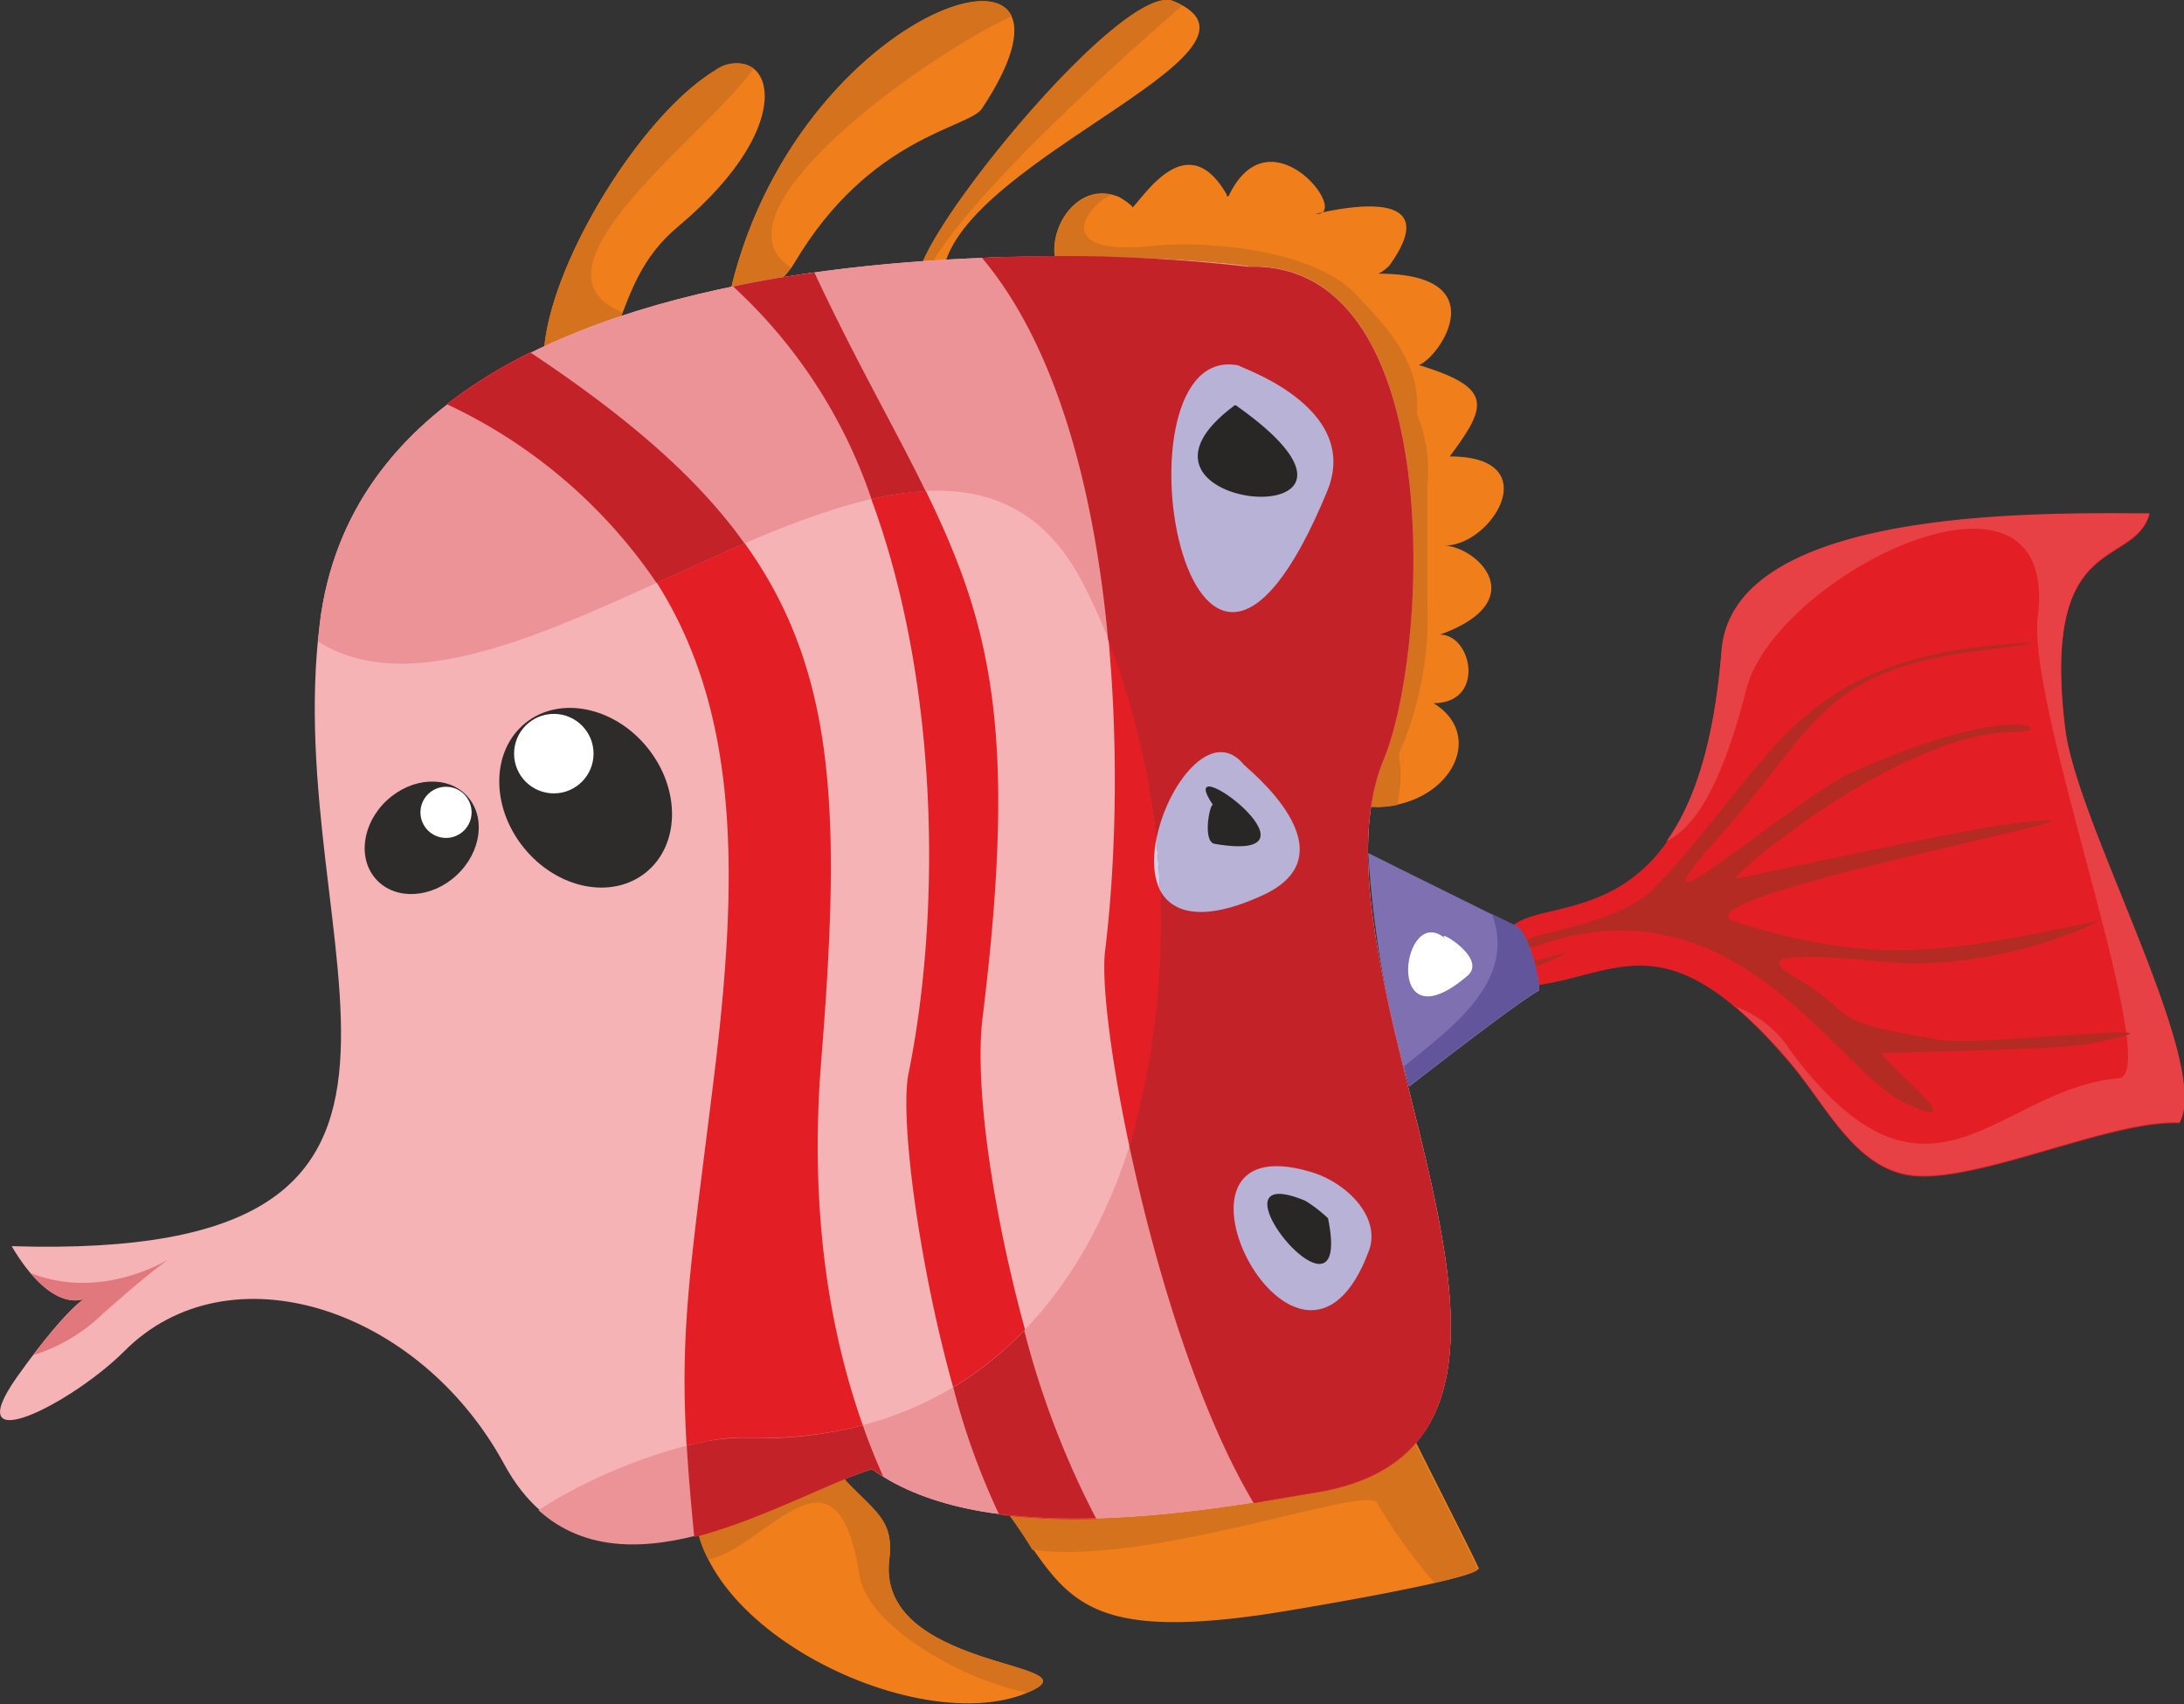 <svg viewBox="0 0 95.63 74.61" xmlns="http://www.w3.org/2000/svg"><rect x="0" y="0" width="95.63" height="74.61" fill="#333333" stroke="none"/><g fill-rule="evenodd"><path d="m67.31 43.13c3.67-.53 5.75-2.87 11.12 3.47 1.48 1.75 2.72 4.37 5 4.83 2.78.57 8.88-2.4 12-2.26 1.44-2.56-4.47-13-5-17.22-1.08-8.78 3-7 3.69-9.44-4.22 0-18.22-.4-18.74 6-1 12.55-7.34 10.58-9.13 12a23.1 23.1 0 0 1 1.06 2.62z" fill="#e31f25"/><path d="m75.92 44a20.48 20.48 0 0 1 2.51 2.56c1.48 1.75 2.72 4.37 5 4.83 2.78.57 8.88-2.4 12-2.26 1.44-2.56-4.47-13-5-17.22-1.08-8.78 3-7 3.69-9.44-4.22 0-18.22-.4-18.74 6-.33 4.18-1.26 6.75-2.42 8.37 1.14-.61 2.33-2.08 3.51-6.68 1.29-5.01 13.74-11.16 12.76-3.16-.49 4 5.55 20 3.54 20.2-5.34.46-8.3 6.89-14.34-1.16a4.81 4.81 0 0 0 -2.51-2z" fill="#e84145"/><path d="m67.1 41.48c-1.69-.63 3.47-.62 5.41-2.68 4.68-4.93 5.72-8.84 12.57-10.24 1.9-.39 6.7-.7 1.67-.08-7.14.87-7.26 3.48-11.47 8.14-4.8 5.38 3.48-1.75 5.72-2.77 7.25-3.28 9.11-1.8 7.19-1.8-5 0-12.58 6.4-12.16 6.41.08 0 9.73-2.12 11.95-2.39 8.55-1.07-15.37 3.21-11.98 4.29 6.45 2 9.47 1.25 16-.07a19.69 19.69 0 0 1 -8.29 1.89c-1.27 0-7.69-.93-5.27.49 3.18 1.86 1.12 1.94 6.49 2.85 1.74.3 12.41-1 6.63.16-1.41.29-9.19.4-9.17.43.23.51 4.25 3.7 1 2.16-3.07-1.45-7.39-10.08-16.29-6.79zm1.63.17c-.82.39-1.9 1-2.75.75zm-2.73.75c0-.12-.65-1.25-.07-1.39z" fill="#b42b23"/><path d="m60 35.3-13.82-24.08c-.18-1.5 1.13-3.22 2.7-2.64.11 0 .71.41.71.5.53-.5 2.4-3.56 4.12-.57 0 .1 0 .08.09.07 1.81-3.82 5.43.91 3.8.78.13 0 6-1.58 3.24 2.26a1.78 1.78 0 0 1 -.48.36c5.18 0 2.68 3.66 1.77 4 3.27 1 3 1.78 1.35 4 4.27 0 1.85 3.9-.21 3.9 1.49.11 3.81 2.45-.22 3.9 1.42 0 2 3-.28 3 2.27 1.4.78 4.3-2.2 4.53a3.13 3.13 0 0 1 -.53 0z" fill="#f07f1b"/><path d="m60 35.3-13.82-24.08c-.14-1.44 1-3 2.5-2.7-1.24.57-2.54 2.69 1.7 2.25 2.5-.26 7.11.17 8.94 2.07 1.24 1.29 2.93 3 2.72 5.25a6.64 6.64 0 0 1 .46 3.16v5.08a14.78 14.78 0 0 1 -1.25 6.67 5.94 5.94 0 0 1 -.07 2.24 4.07 4.07 0 0 1 -.61.08 3.13 3.13 0 0 1 -.53 0z" fill="#d5721e"/><path d="m44.2 66.32c2.45 3.41 2.88 5.58 11.3 4.33 1-.15 9.21-1.51 9.25-2-.28-.63-2-4-2.76-5.53a7 7 0 0 1 -4.31 2.15c-3.18.54-8.69 1.55-13.48 1z" fill="#f07f1b"/><path d="m30.63 64.56c1-.36 4.86-2.34 5.14-1.31 1.94 2.82 3.45 2.78 3.17 5-.59 4.81 8.81 4.48 6.3 5.73-5 2.47-16.53-3.32-14.61-9.47z" fill="#f07f1b"/><path d="m44.2 66.32c.38.54.72 1.05 1 1.52 5.13.71 14.54-2.82 15.08-2.07a24.87 24.87 0 0 0 2.53 3.52c1.1-.25 1.88-.47 1.89-.61-.28-.63-2-4-2.76-5.53a7 7 0 0 1 -4.31 2.15c-3.18.54-8.69 1.55-13.48 1z" fill="#d5721e"/><path d="m30.63 64.56c1-.36 4.86-2.34 5.14-1.31 1.94 2.82 3.45 2.78 3.17 5-.59 4.81 8.81 4.48 6.3 5.73l-.24.11c-2.41-.4-7-2.74-7.37-5.15-1-6.38-4.05-1.21-6.61-.67a4.92 4.92 0 0 1 -.39-3.76z" fill="#d5721e"/><g fill="#f07f1b"><path d="m41.27 12.37c-.17-5.09 15.54-10.08 10.11-12.32-2.52-1.05-14.56 14.37-10.22 12.21.08-.03.08-.07.11.11z"/><path d="m31.75 13.87c2.39-13.61 17.25-18.18 11.25-9.12-.57.87-4.92 1.19-8.22 6.77-.64 1.09-3.14 3-3 2.35z"/><path d="m23.91 16.66c-.85-3.39 3.72-11.34 7.39-13.57 2.36-1.42 4 2.12-1.6 6.82-3.33 2.77-1.78 6.43-5.79 6.75z"/></g><g fill="#d5721e"><path d="m51.77.24a2.36 2.36 0 0 0 -.39-.19c-2.32-1-12.63 11.93-11 12.41.85-2.84 8.31-9.54 11.39-12.22z"/><path d="m31.75 13.87c1.86-10.62 11.35-15.74 12.55-13.16-3.85 1.77-13.43 8.65-9.66 11-.81 1.1-3 2.72-2.89 2.13z"/><path d="m23.91 16.66c-.85-3.39 3.72-11.34 7.39-13.57a1.46 1.46 0 0 1 1.7-.09c-1.95 2.83-10.38 8.84-5.74 10.67-.59 1.56-1.09 2.81-3.35 2.99z"/></g><path d="m59.91 37.34c2 1 6.5 3.22 6.49 3.22.52.27 1 2.18 1 2.8-.88.48-4.22 3.07-5.7 4.21a46.88 46.88 0 0 1 -1.79-10.23z" fill="#7f71b1"/><path d="m65.3 40 1.1.53c.52.27 1 2.18 1 2.8-.88.48-4.22 3.07-5.7 4.21l-.22-.86c1.92-1.59 5-3.69 3.84-6.68z" fill="#62559b"/><path d="m38.18 64.31c5 3.62 14.81 1.79 19.5 1 13.41-2.27-1-22.71 2.92-32.11 2-4.89 2.74-21.8-5.93-21.53-.13-.18-38.26-4.17-40.67 15.64-1.78 14.31 8.64 27.93-13.49 27.24 3.26 5.5 5.24-1.31.21 5.76-2.58 3.69 2.45 1.11 4.72-1.16 4.56-4.59 12.89-1.95 16.64 4.95s11.97 1.54 16.1.21z" fill="#f6b3b6"/><path d="m38.18 64.31c.16.11.32.22.49.32-1.55-3.5-3.42-9.43-2.71-18.22 1.28-15.93.32-22.25-12.72-31a21.39 21.39 0 0 0 -3.66 2.26c12.57 6.45 13.33 16.11 11.69 29.42-1.23 10-1.72 12-.87 20.13 2.91-.68 5.81-2.28 7.78-2.91zm5.6 2a28.44 28.44 0 0 0 4.25.18c-3-5.3-5.63-17.08-5-22 2.23-18.09-1.24-19.81-7.34-32.51-1.19.16-2.38.36-3.56.61 8.57 7.41 9.75 24.09 7.65 34.41-.53 2.59 1.22 13.8 4 19.29zm11.11-.51 2.79-.47c13.41-2.27-1-22.71 2.92-32.11 2-4.89 2.74-21.8-5.93-21.53a71.73 71.73 0 0 0 -11.67-.4c6.09 7.21 6.36 22.42 5.39 30.32-.39 3.04 2.25 17.01 6.5 24.16z" fill="#e31f25"/><path d="m54.25 16c-5.8-1.18-2.31 20.46 3.86 5.51 1.57-3.79-4.11-5.51-3.86-5.51z" fill="#d2cee8"/><path d="m54 17.79c-6.14 4.63 8.48 5.88.18 0a.11.11 0 0 0 -.18 0z" fill="#2e2c2b"/><path d="m54.47 33.48c-2.7-3.34-7.72 9.64.84 5.7 4.05-1.86-.75-5.58-.84-5.7z" fill="#d2cee8"/><path d="m53.12 35.25c-1.92-2.82 5.46 2.6.07 1.69-.57-.09-.19-1.89-.07-1.69z" fill="#2e2c2b"/><path d="m57.36 51.29c-7.51-2.21-.45 11.62 2.58 3.46.54-1.44-.94-2.99-2.58-3.46z" fill="#d2cee8"/><path d="m57.15 52.56c-4.68-1.94 2.16 6.43 1 .77a5.94 5.94 0 0 0 -1-.77z" fill="#2e2c2b"/><path d="m1.33 55.72c2.57 3.06 3.83-1.3.12 3.6a7.56 7.56 0 0 0 3-1.76c5.85-5.24 1.67.07-3.12-1.84z" fill="#e1787d"/></g><path d="m1.39 55.79c4.89 1.65 8.8-3.38 3.09 1.77a7.56 7.56 0 0 1 -3 1.76" fill="none"/><g fill-rule="evenodd"><path d="m38.18 64.31c5 3.62 14.81 1.79 19.5 1 13.41-2.27-1-22.71 2.92-32.11 2-4.89 2.74-21.8-5.93-21.53-.13-.18-38.26-4.17-40.67 15.64 0 .25-.06.51-.08.77 8.76 5.53 27.08-14.89 33.48-2.58 7 13.44 4 38.14-15 37.44-1.75-.06-5.87 1.22-8.82 3.17 4.17 3.77 10.93-.63 14.56-1.8z" fill="#ec9398"/><path d="m38.18 64.31c.16.11.32.22.49.32-.29-.66-.6-1.4-.89-2.24a17.83 17.83 0 0 1 -5.34.55 9.37 9.37 0 0 0 -2.37.35c.07 1.17.18 2.46.33 4 2.91-.75 5.81-2.35 7.78-2.98zm-5.58-40.52c-2-2.81-5-5.45-9.36-8.35a21.39 21.39 0 0 0 -3.66 2.26 22.7 22.7 0 0 1 9.17 7.82c1.29-.59 2.58-1.18 3.85-1.73zm5.56-1.94a13.58 13.58 0 0 1 2.37-.35c-1.3-2.68-3-5.58-4.87-9.57-1.19.16-2.38.36-3.56.61a22.39 22.39 0 0 1 6.06 9.31zm10.36 6.15a34.83 34.83 0 0 1 .93 22.17c1.11 5.23 3 11.53 5.44 15.62l2.79-.47c13.41-2.27-1-22.71 2.92-32.11 2-4.89 2.74-21.8-5.93-21.53a71.73 71.73 0 0 0 -11.67-.39c3.35 3.98 4.94 10.4 5.52 16.71zm-3.64 30.21a15.31 15.31 0 0 1 -3.14 2.52 31.33 31.33 0 0 0 2 5.55 28.44 28.44 0 0 0 4.25.18 38.35 38.35 0 0 1 -3.15-8.25z" fill="#c32328"/><path d="m54.25 16c-5.8-1.18-2.31 20.46 3.86 5.51 1.57-3.79-4.11-5.51-3.86-5.51z" fill="#b9b2d7"/><path d="m54 17.79c-6.14 4.63 8.48 5.88.18 0a.11.11 0 0 0 -.18 0z" fill="#292726"/><path d="m54.47 33.48c-1.39-1.72-3.39.88-3.84 3.28.07.73.13 1.46.16 2.2.52 1 1.87 1.44 4.52.22 4-1.86-.75-5.58-.84-5.7z" fill="#b9b2d7"/><path d="m53.12 35.25c-1.92-2.82 5.46 2.6.07 1.69-.57-.09-.19-1.89-.07-1.69z" fill="#292726"/><path d="m57.36 51.29c-7.51-2.21-.45 11.62 2.58 3.46.54-1.44-.94-2.99-2.58-3.46z" fill="#b9b2d7"/><path d="m57.15 52.56c-4.68-1.94 2.16 6.43 1 .77a5.94 5.94 0 0 0 -1-.77z" fill="#292726"/><path d="m63.32 41.12c-1.92-1.77-2.83 4.82.94 1.59.94-.8-1.6-2.2-.94-1.59z" fill="#fff"/></g><ellipse cx="18.47" cy="36.67" fill="#2e2c2b" rx="2.7" ry="2.24" transform="matrix(.734 -.679 .679 .734 -19.99 22.3)"/><circle cx="19.53" cy="35.56" fill="#fff" r="1.12"/><ellipse cx="25.62" cy="34.93" fill="#2e2c2b" rx="3.48" ry="4.2" transform="matrix(.778 -.629 .629 .778 -16.26 23.86)"/><circle cx="24.25" cy="32.99" fill="#fff" r="1.74"/></svg>